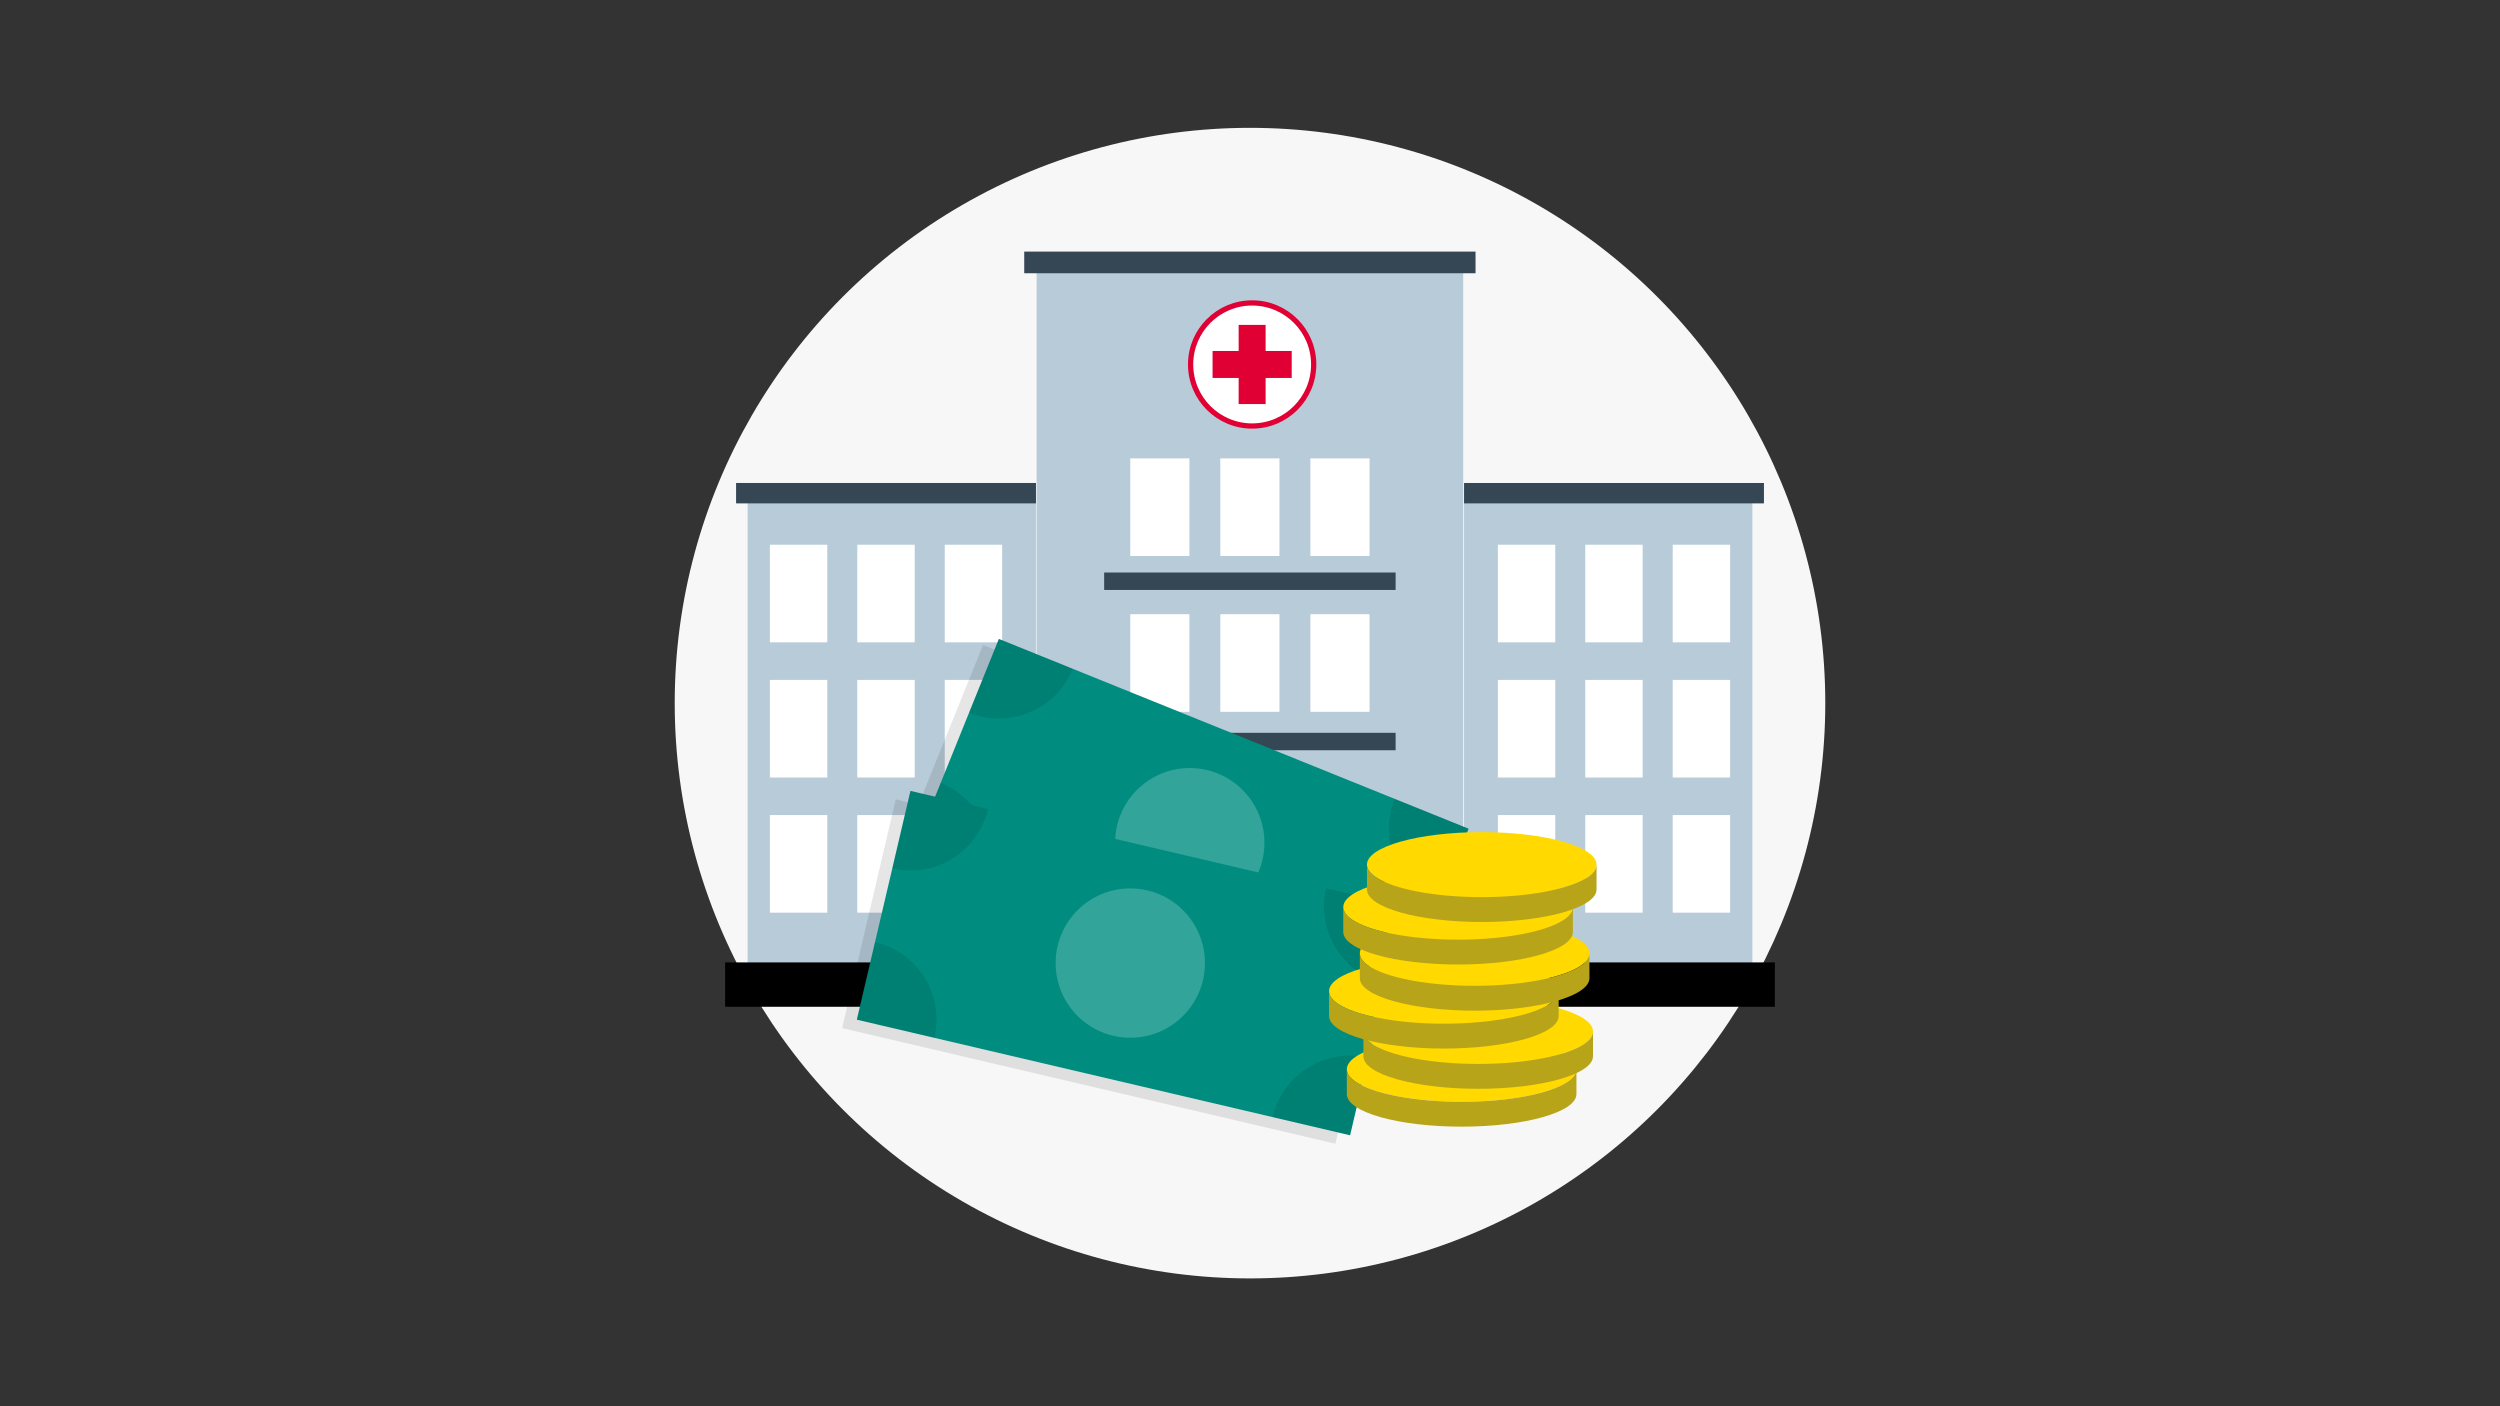 <?xml version="1.0" encoding="UTF-8"?><svg xmlns="http://www.w3.org/2000/svg" width="977.78" height="550" viewBox="0 0 977.78 550"><rect x="0" y="0" width="977.78" height="550" fill="#333333" stroke="none"/><g id="bubbles"><circle cx="488.89" cy="275" r="225" style="fill:#f7f7f7;"/></g><g id="stuff"><g><rect x="405.43" y="104.67" width="166.85" height="272.57" style="fill:#b8cbd9;"/><rect x="292.41" y="195.2" width="112.76" height="182.04" style="fill:#b8cbd9;"/><rect x="287.89" y="188.9" width="117.29" height="7.98" style="fill:#354654;"/><rect x="572.6" y="195.2" width="112.76" height="182.04" transform="translate(1257.97 572.44) rotate(-180)" style="fill:#b8cbd9;"/><rect x="572.6" y="188.9" width="117.29" height="7.98" transform="translate(1262.5 385.78) rotate(-180)" style="fill:#354654;"/><rect x="400.59" y="98.4" width="176.51" height="8.47" style="fill:#354654;"/><rect x="442.06" y="179.28" width="23.13" height="38.18" style="fill:#fff;"/><rect x="477.28" y="179.28" width="23.13" height="38.18" style="fill:#fff;"/><rect x="512.51" y="179.28" width="23.13" height="38.18" style="fill:#fff;"/><rect x="442.06" y="240.22" width="23.13" height="38.18" style="fill:#fff;"/><rect x="477.28" y="240.22" width="23.13" height="38.18" style="fill:#fff;"/><rect x="512.51" y="240.22" width="23.13" height="38.18" style="fill:#fff;"/><rect x="585.83" y="213.05" width="22.45" height="38.18" style="fill:#fff;"/><rect x="620.02" y="213.05" width="22.45" height="38.18" style="fill:#fff;"/><rect x="654.22" y="213.05" width="22.45" height="38.18" style="fill:#fff;"/><rect x="585.83" y="265.92" width="22.45" height="38.18" style="fill:#fff;"/><rect x="620.02" y="265.92" width="22.45" height="38.18" style="fill:#fff;"/><rect x="654.22" y="265.92" width="22.45" height="38.18" style="fill:#fff;"/><rect x="585.83" y="318.78" width="22.45" height="38.18" style="fill:#fff;"/><rect x="620.02" y="318.78" width="22.45" height="38.18" style="fill:#fff;"/><rect x="654.22" y="318.78" width="22.45" height="38.18" style="fill:#fff;"/><rect x="301.11" y="213.05" width="22.45" height="38.18" style="fill:#fff;"/><rect x="335.3" y="213.05" width="22.45" height="38.18" style="fill:#fff;"/><rect x="369.5" y="213.05" width="22.45" height="38.18" style="fill:#fff;"/><rect x="301.11" y="265.92" width="22.45" height="38.18" style="fill:#fff;"/><rect x="335.3" y="265.92" width="22.45" height="38.18" style="fill:#fff;"/><rect x="369.5" y="265.92" width="22.45" height="38.18" style="fill:#fff;"/><rect x="301.11" y="318.78" width="22.45" height="38.18" style="fill:#fff;"/><rect x="335.3" y="318.78" width="22.45" height="38.18" style="fill:#fff;"/><rect x="369.5" y="318.78" width="22.45" height="38.18" style="fill:#fff;"/><rect x="431.85" y="223.92" width="113.99" height="6.82" style="fill:#354654;"/><rect x="431.85" y="286.61" width="113.99" height="6.82" style="fill:#354654;"/><rect x="464.81" y="311.74" width="22.09" height="28.43" style="fill:#fff;"/><rect x="490.8" y="311.74" width="22.09" height="28.43" style="fill:#fff;"/><rect x="464.81" y="344.59" width="22.09" height="29.71" style="fill:#fff;"/><rect x="490.8" y="344.59" width="22.09" height="29.71" style="fill:#fff;"/><rect x="457.67" y="302.36" width="62.36" height="4.85" style="fill:#354654;"/><circle cx="489.73" cy="142.55" r="24.07" style="fill:#fff; stroke:#e00034; stroke-miterlimit:10; stroke-width:2.05px;"/><rect x="283.61" y="376.41" width="410.56" height="17.35"/><polygon points="505.2 137.27 495 137.27 495 127.07 484.45 127.07 484.45 137.27 474.25 137.27 474.25 147.82 484.45 147.82 484.45 158.03 495 158.03 495 147.82 505.2 147.82 505.2 137.27" style="fill:#e00034;"/></g><g><g style="opacity:.1;"><rect x="413.19" y="232.92" width="91.89" height="198.14" transform="translate(-20.69 633.31) rotate(-68)"/></g><rect x="366.26" y="283.64" width="198.14" height="91.89" transform="translate(773.29 809.51) rotate(-158)" style="fill:#008d80;"/><circle cx="465.33" cy="329.59" r="29.2" style="fill:#fff; opacity:.2;"/><g style="opacity:.1;"><path d="M390.69,249.87l-11.67,28.88c15.96,6.45,34.11-1.25,40.56-17.21l-28.89-11.67Z"/></g><g style="opacity:.1;"><path d="M545.52,312.44c-6.45,15.95,1.26,34.1,17.21,40.55l11.67-28.88-28.88-11.67Z"/></g><g style="opacity:.1;"><path d="M367.93,306.19l-11.67,28.88,28.89,11.67c6.45-15.95-1.26-34.1-17.22-40.55Z"/></g><g style="opacity:.1;"><path d="M511.09,397.64l28.88,11.67,11.67-28.88c-15.95-6.45-34.1,1.26-40.55,17.21Z"/></g></g><g><g style="opacity:.1;"><rect x="390.37" y="280.92" width="91.89" height="198.14" transform="translate(-33.21 718.08) rotate(-76.81)"/></g><rect x="343" y="330.72" width="198.14" height="91.89" transform="translate(786.52 844.28) rotate(-166.81)" style="fill:#008d80;"/><circle cx="442.07" cy="376.67" r="29.2" style="fill:#fff; opacity:.2;"/><g style="opacity:.1;"><path d="M356.1,309.32l-7.11,30.33c16.76,3.93,33.52-6.46,37.45-23.22l-30.34-7.11Z"/></g><g style="opacity:.1;"><path d="M518.68,347.43c-3.93,16.75,6.47,33.51,23.22,37.44l7.11-30.33-30.33-7.11Z"/></g><g style="opacity:.1;"><path d="M342.23,368.47l-7.11,30.33,30.34,7.11c3.93-16.75-6.47-33.51-23.23-37.44Z"/></g><g style="opacity:.1;"><path d="M497.71,436.9l30.33,7.11,7.11-30.33c-16.75-3.93-33.51,6.47-37.44,23.22Z"/></g></g><g><g><path d="M616.56,418.21c0,1.72-1.21,3.37-3.4,4.87-6.74,4.61-22.79,7.85-41.5,7.85s-34.76-3.24-41.5-7.85c-2.19-1.49-3.4-3.14-3.4-4.87,0-7.02,20.11-12.71,44.9-12.71s44.9,5.69,44.9,12.71Z" style="fill:#ffd900;"/><path d="M616.56,418.21v9.72c0,7.03-20.11,12.72-44.9,12.72s-44.9-5.69-44.9-12.72v-9.72c0,1.72,1.21,3.37,3.4,4.87,6.74,4.61,22.79,7.85,41.5,7.85s34.75-3.24,41.5-7.85c2.19-1.49,3.4-3.14,3.4-4.87Z" style="fill:#b7a418;"/></g><g><path d="M623.04,403.4c0,1.72-1.21,3.37-3.4,4.87-6.74,4.61-22.79,7.85-41.5,7.85s-34.76-3.24-41.5-7.85c-2.19-1.49-3.4-3.14-3.4-4.87,0-7.02,20.11-12.71,44.9-12.71s44.9,5.69,44.9,12.71Z" style="fill:#ffd900;"/><path d="M623.04,403.4v9.72c0,7.03-20.11,12.72-44.9,12.72s-44.9-5.69-44.9-12.72v-9.72c0,1.72,1.21,3.37,3.4,4.87,6.74,4.61,22.79,7.85,41.5,7.85s34.75-3.24,41.5-7.85c2.19-1.49,3.4-3.14,3.4-4.87Z" style="fill:#b7a418;"/></g><g><path d="M609.61,387.66c0,1.72-1.21,3.37-3.4,4.87-6.74,4.61-22.79,7.85-41.5,7.85s-34.76-3.24-41.5-7.85c-2.19-1.49-3.4-3.14-3.4-4.87,0-7.02,20.11-12.71,44.9-12.71s44.9,5.69,44.9,12.71Z" style="fill:#ffd900;"/><path d="M609.61,387.66v9.72c0,7.03-20.11,12.72-44.9,12.72s-44.9-5.69-44.9-12.72v-9.72c0,1.72,1.21,3.37,3.4,4.87,6.74,4.61,22.79,7.85,41.5,7.85s34.75-3.24,41.5-7.85c2.19-1.49,3.4-3.14,3.4-4.87Z" style="fill:#b7a418;"/></g><g><path d="M621.65,372.84c0,1.72-1.21,3.37-3.4,4.87-6.74,4.61-22.79,7.85-41.5,7.85s-34.76-3.24-41.5-7.85c-2.19-1.49-3.4-3.14-3.4-4.87,0-7.02,20.11-12.71,44.9-12.71s44.9,5.69,44.9,12.71Z" style="fill:#ffd900;"/><path d="M621.65,372.84v9.72c0,7.03-20.11,12.72-44.9,12.72s-44.9-5.69-44.9-12.72v-9.72c0,1.72,1.21,3.37,3.4,4.87,6.74,4.61,22.79,7.85,41.5,7.85s34.75-3.24,41.5-7.85c2.19-1.49,3.4-3.14,3.4-4.87Z" style="fill:#b7a418;"/></g><g><path d="M615.17,354.79c0,1.72-1.21,3.37-3.4,4.87-6.74,4.61-22.79,7.85-41.5,7.85s-34.76-3.24-41.5-7.85c-2.19-1.49-3.4-3.14-3.4-4.87,0-7.02,20.11-12.71,44.9-12.71s44.9,5.69,44.9,12.71Z" style="fill:#ffd900;"/><path d="M615.17,354.79v9.72c0,7.03-20.11,12.72-44.9,12.72s-44.9-5.69-44.9-12.72v-9.72c0,1.72,1.21,3.37,3.4,4.87,6.74,4.61,22.79,7.85,41.5,7.85s34.75-3.24,41.5-7.85c2.19-1.49,3.4-3.14,3.4-4.87Z" style="fill:#b7a418;"/></g><g><path d="M624.43,338.16c0,1.72-1.21,3.37-3.4,4.87-6.74,4.61-22.79,7.85-41.5,7.85s-34.76-3.24-41.5-7.85c-2.19-1.49-3.4-3.14-3.4-4.87,0-7.02,20.11-12.71,44.9-12.71s44.9,5.69,44.9,12.71Z" style="fill:#ffd900;"/><path d="M624.43,338.16v9.72c0,7.03-20.11,12.72-44.9,12.72s-44.9-5.69-44.9-12.72v-9.72c0,1.72,1.21,3.37,3.4,4.87,6.74,4.61,22.79,7.85,41.5,7.85s34.75-3.24,41.5-7.85c2.19-1.49,3.4-3.14,3.4-4.87Z" style="fill:#b7a418;"/></g></g></g></svg>